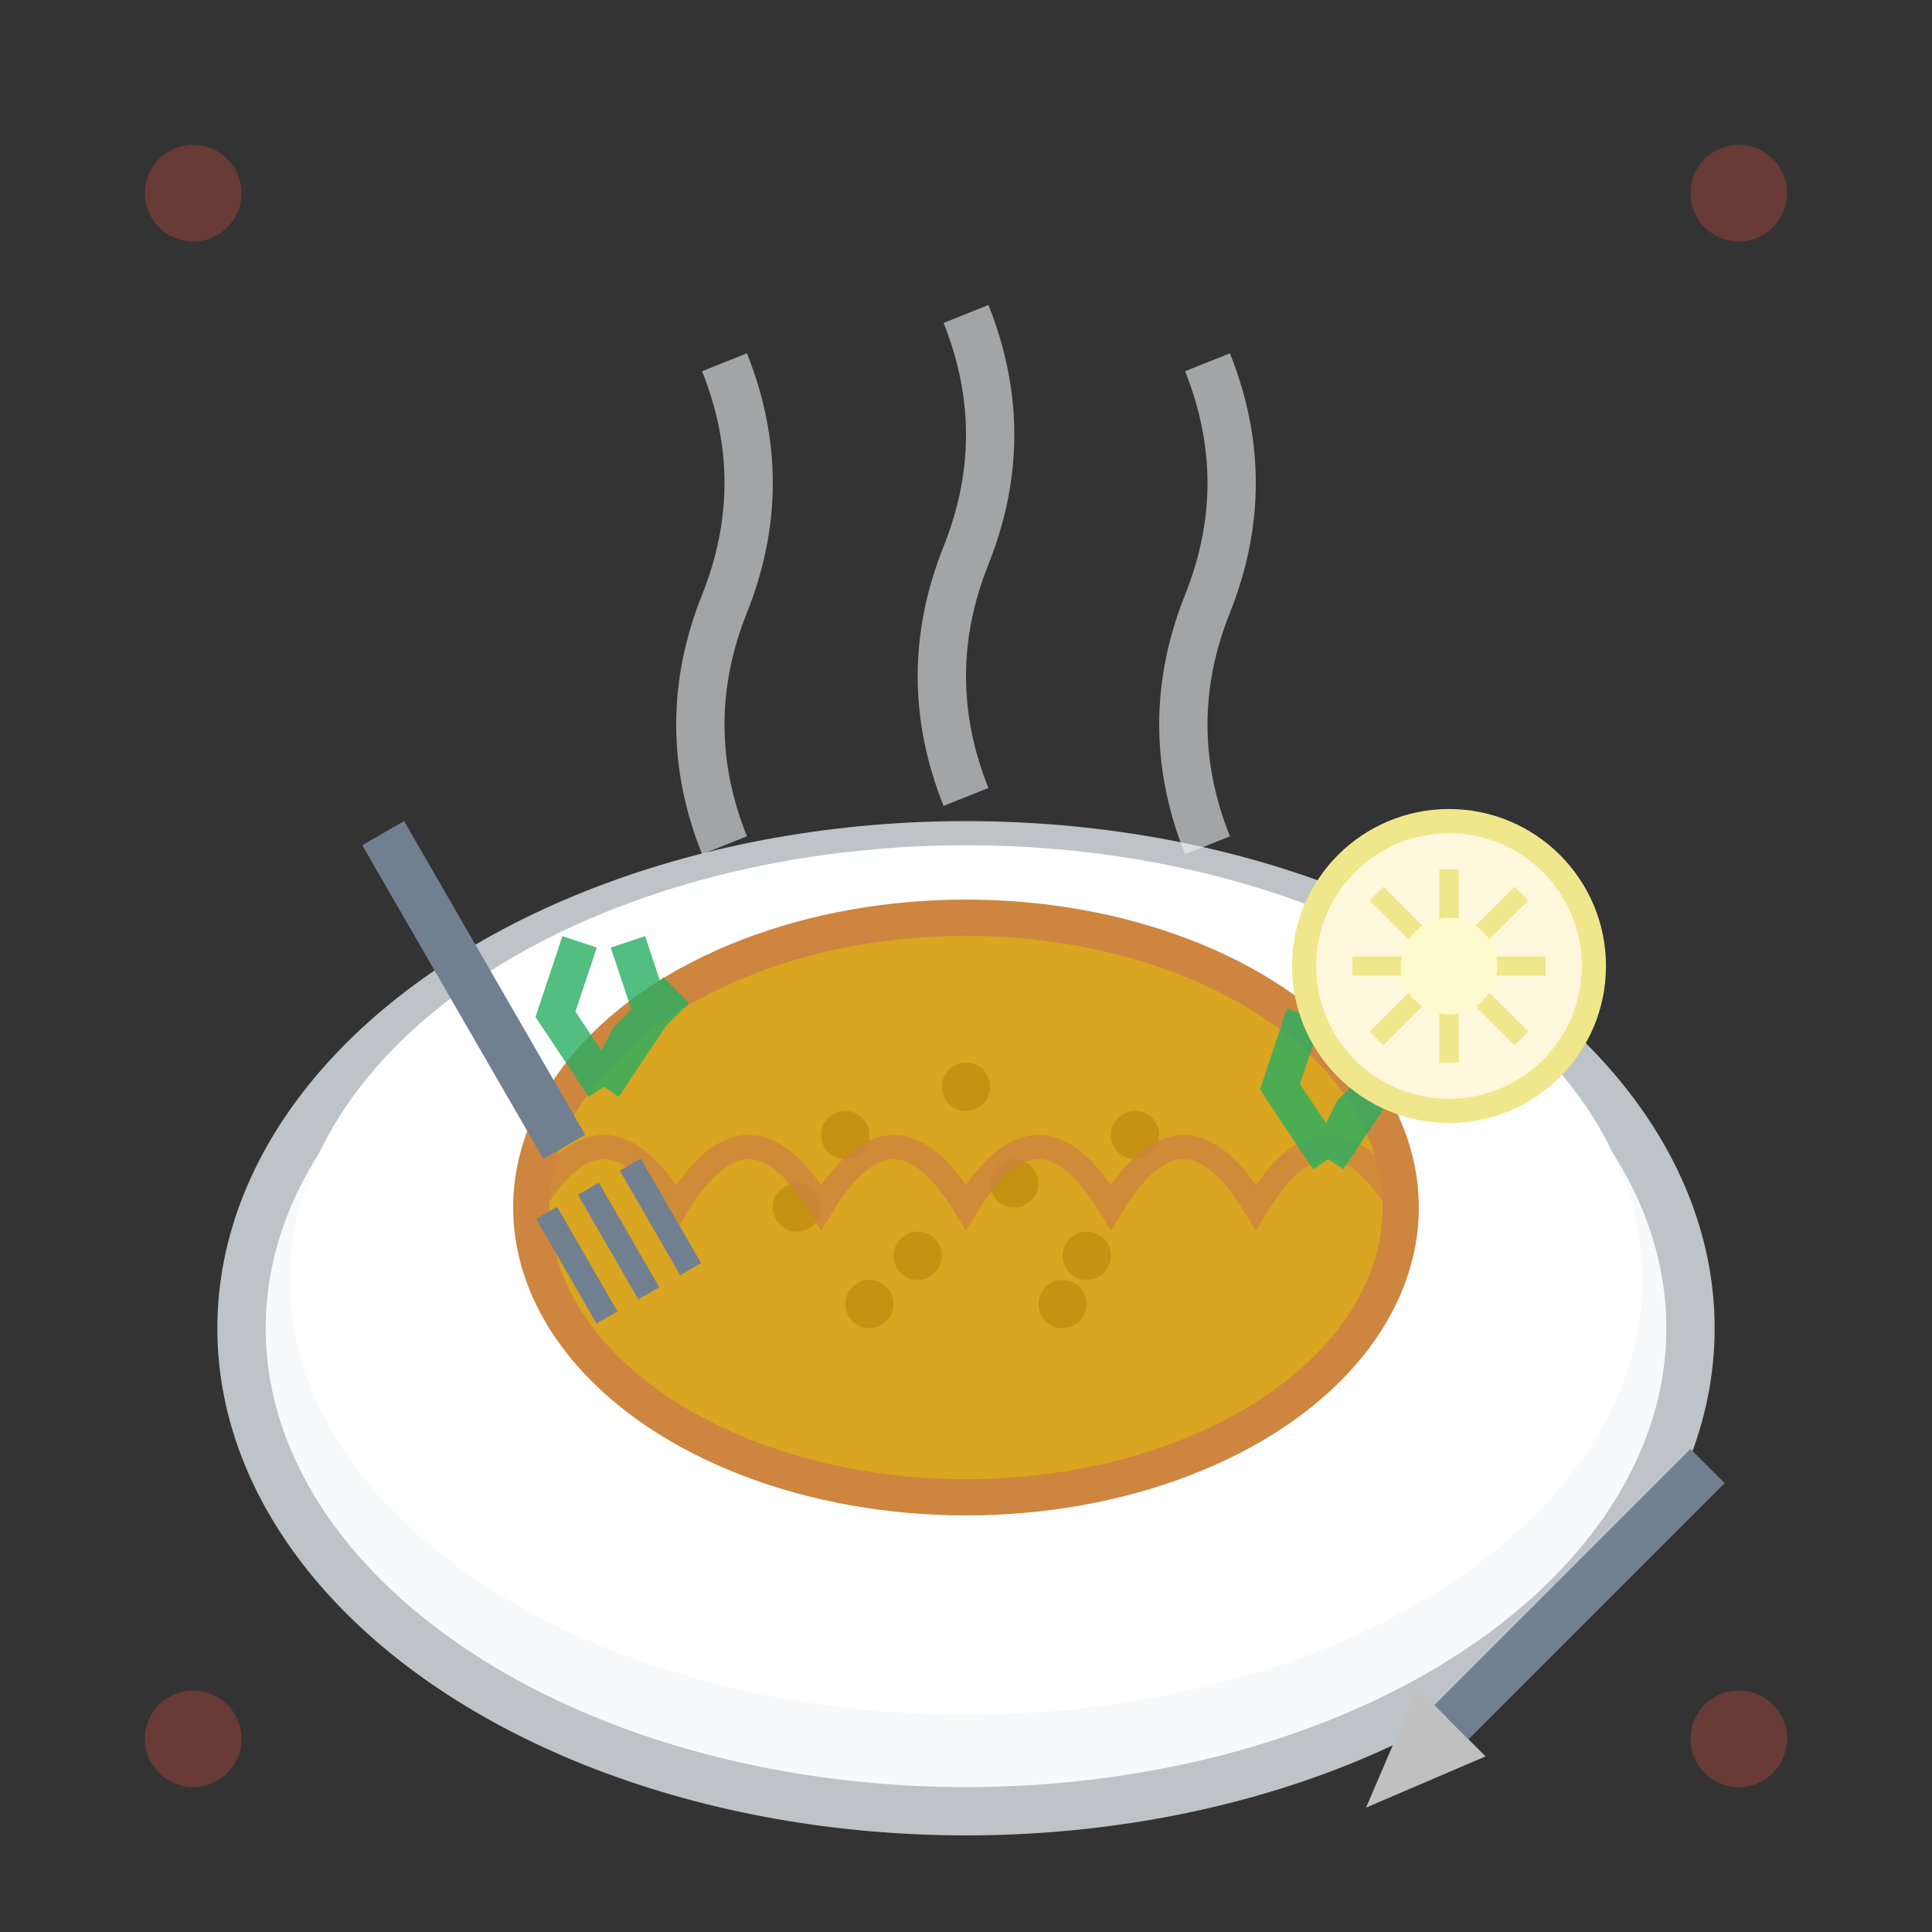 <svg width="80" height="80" viewBox="0 0 80 80" fill="none" xmlns="http://www.w3.org/2000/svg">
  <rect x="0" y="0" width="80" height="80" fill="#333333" stroke="none"/>
  <!-- Plate -->
  <ellipse cx="40" cy="55" rx="30" ry="20" fill="#f8f9fa" stroke="#bdc3c7" stroke-width="2"/>
  <ellipse cx="40" cy="53" rx="28" ry="18" fill="white"/>
  
  <!-- Kotlet schabowy -->
  <ellipse cx="40" cy="50" rx="18" ry="12" fill="#daa520"/>
  
  <!-- Breadcrumb texture -->
  <g opacity="0.6">
    <circle cx="35" cy="47" r="1" fill="#b8860b"/>
    <circle cx="42" cy="49" r="1" fill="#b8860b"/>
    <circle cx="38" cy="52" r="1" fill="#b8860b"/>
    <circle cx="45" cy="52" r="1" fill="#b8860b"/>
    <circle cx="33" cy="50" r="1" fill="#b8860b"/>
    <circle cx="47" cy="47" r="1" fill="#b8860b"/>
    <circle cx="40" cy="45" r="1" fill="#b8860b"/>
    <circle cx="36" cy="54" r="1" fill="#b8860b"/>
    <circle cx="44" cy="54" r="1" fill="#b8860b"/>
  </g>
  
  <!-- Kotlet edges (crispy) -->
  <ellipse cx="40" cy="50" rx="18" ry="12" fill="none" stroke="#cd853f" stroke-width="1.5"/>
  <path d="M22 50 Q25 45 28 50 Q31 45 34 50 Q37 45 40 50 Q43 45 46 50 Q49 45 52 50 Q55 45 58 50" 
        stroke="#cd853f" stroke-width="1" fill="none" opacity="0.8"/>
  
  <!-- Parsley garnish -->
  <g transform="translate(25, 45)" opacity="0.8">
    <path d="M0 0 L2 -3 L1 -6 M0 0 L-2 -3 L-1 -6 M0 0 L1 -2 L3 -4" stroke="#27ae60" stroke-width="1.5" fill="none"/>
  </g>
  
  <g transform="translate(55, 48)" opacity="0.8">
    <path d="M0 0 L2 -3 L1 -6 M0 0 L-2 -3 L-1 -6 M0 0 L1 -2 L3 -4" stroke="#27ae60" stroke-width="1.5" fill="none"/>
  </g>
  
  <!-- Lemon slice -->
  <g transform="translate(60, 40)">
    <circle cx="0" cy="0" r="6" fill="#fff8dc" stroke="#f0e68c" stroke-width="1"/>
    <path d="M-4 0 L4 0 M0 -4 L0 4 M-3 -3 L3 3 M-3 3 L3 -3" stroke="#f0e68c" stroke-width="0.8"/>
    <circle cx="0" cy="0" r="2" fill="#fffacd"/>
  </g>
  
  <!-- Steam -->
  <path d="M30 35 Q28 30 30 25 Q32 20 30 15" stroke="#ecf0f1" stroke-width="2" fill="none" opacity="0.6"/>
  <path d="M40 33 Q38 28 40 23 Q42 18 40 13" stroke="#ecf0f1" stroke-width="2" fill="none" opacity="0.6"/>
  <path d="M50 35 Q48 30 50 25 Q52 20 50 15" stroke="#ecf0f1" stroke-width="2" fill="none" opacity="0.6"/>
  
  <!-- Fork -->
  <g transform="translate(15, 35) rotate(-30)">
    <rect x="0" y="0" width="2" height="15" fill="#708090"/>
    <line x1="-1" y1="17" x2="-1" y2="22" stroke="#708090" stroke-width="1"/>
    <line x1="1" y1="17" x2="1" y2="22" stroke="#708090" stroke-width="1"/>
    <line x1="3" y1="17" x2="3" y2="22" stroke="#708090" stroke-width="1"/>
  </g>
  
  <!-- Knife -->
  <g transform="translate(70, 60) rotate(45)">
    <rect x="0" y="0" width="2" height="15" fill="#708090"/>
    <polygon points="-1,15 3,15 1,20" fill="#c0c0c0"/>
  </g>
  
  <!-- Traditional Polish decorative border elements -->
  <g opacity="0.3">
    <circle cx="8" cy="8" r="2" fill="#e74c3c"/>
    <circle cx="72" cy="8" r="2" fill="#e74c3c"/>
    <circle cx="8" cy="72" r="2" fill="#e74c3c"/>
    <circle cx="72" cy="72" r="2" fill="#e74c3c"/>
  </g>
</svg>
